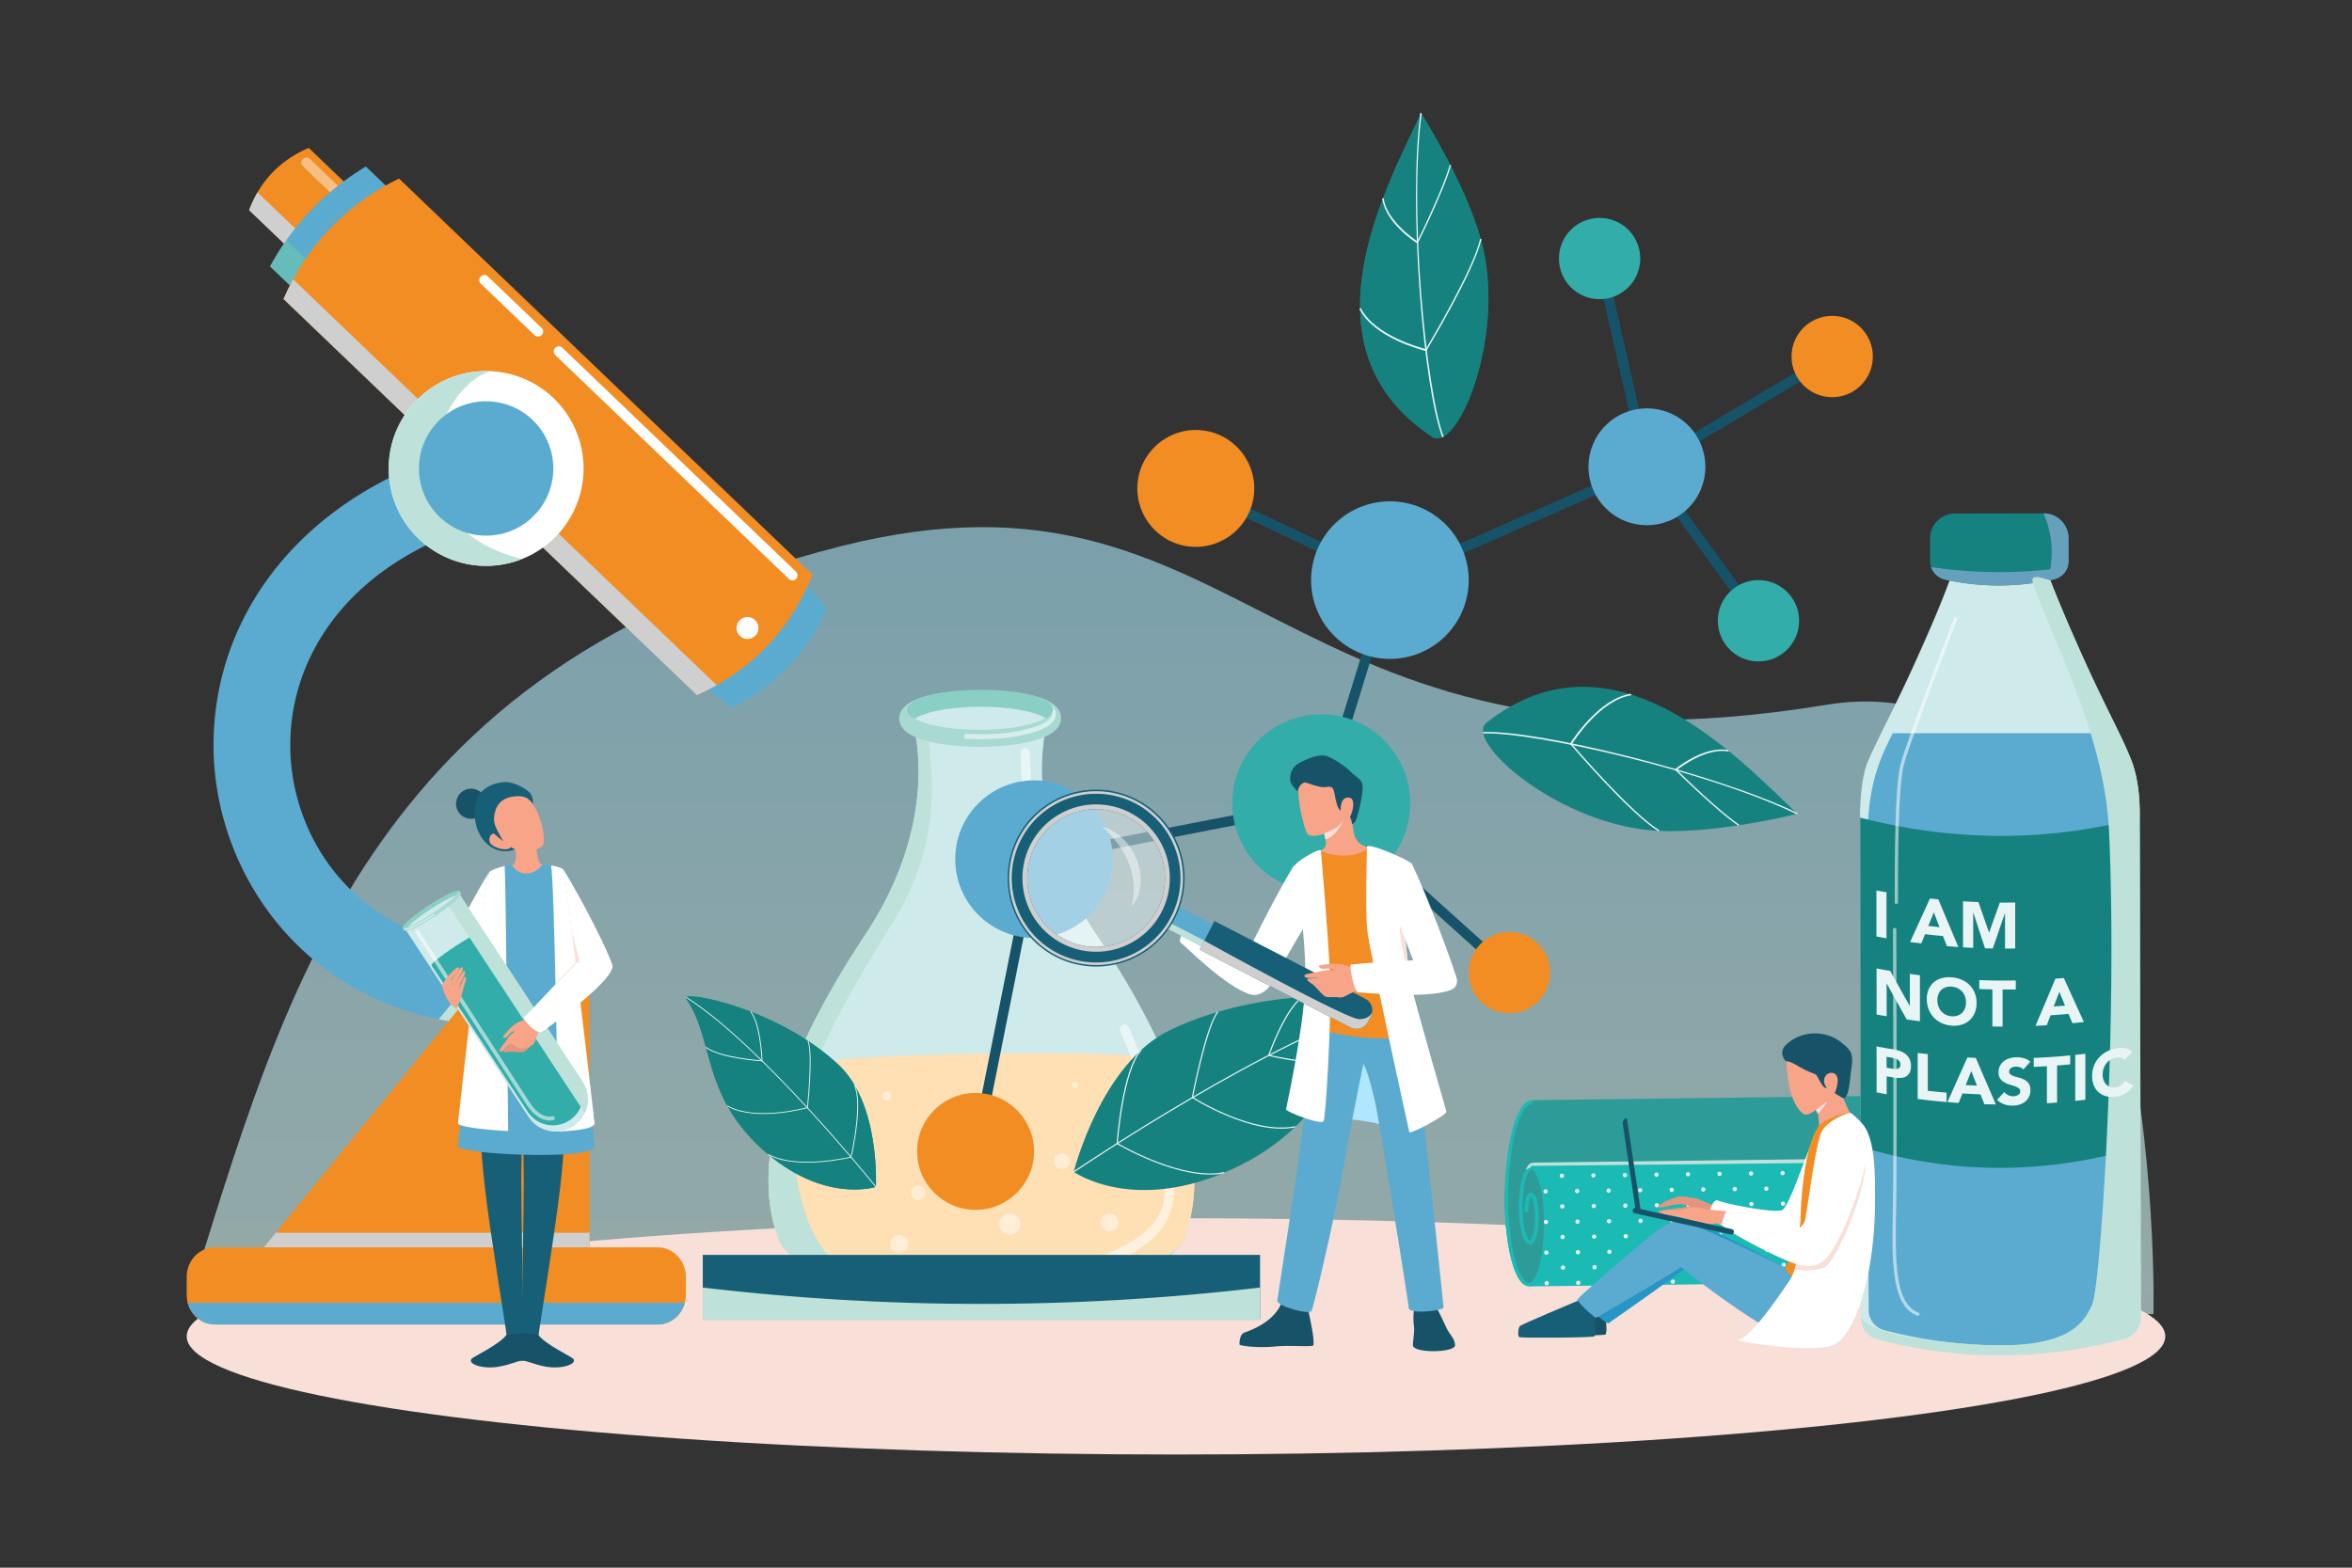 <?xml version="1.0" encoding="utf-8"?>
<svg xmlns="http://www.w3.org/2000/svg" viewBox="0 0 3300 2200">
  <rect x="0" y="0" width="3300" height="2200" fill="#333333" stroke="none"/>
  <defs>
    <linearGradient gradientUnits="userSpaceOnUse" id="linear-gradient" x1="1642.51" x2="1642.51" y1="790.48" y2="1819.64">
      <stop offset="0" stop-color="#a1d9ea"/>
      <stop offset="1" stop-color="#c7e7e4"/>
    </linearGradient>
    <style>.cls-26,.cls-3{fill:#f8dfd7}.cls-5{fill:#1cbab5}.cls-6{fill:#bee2d9}.cls-16,.cls-21,.cls-26,.cls-6{mix-blend-mode:multiply}.cls-7{fill:#e8f5f4}.cls-8{fill:#cfeaea}.cls-9{fill:#a8dad2}.cls-11,.cls-12,.cls-18{fill:#fff}.cls-11{opacity:.44}.cls-12{opacity:.55}.cls-13{fill:#8acfc4}.cls-14{fill:#5babd0}.cls-15{fill:#f28d23}.cls-16{fill:#cfcfcf}.cls-19{fill:#175f76}.cls-20{fill:#16827f}.cls-21{fill:#66a0bc}.cls-22{fill:#165368}.cls-23{fill:#32ada9}.cls-25{fill:#f7a489}.cls-27{fill:#e5957e}.cls-28{fill:#2795c6}</style>
  </defs>
  <g style="isolation:isolate">
    <g data-name="Layer 1" id="Layer_1">
      <path d="M263.39 1828.3c134.17-426.89 248.78-893.41 916.75-1061.84 572.73-144.41 607 350.16 1381.44 222.75 481.58-79.24 459.91 854.93 459.91 854.93Z" style="opacity:.66;fill:url(#linear-gradient)"/>
      <ellipse class="cls-3" cx="1650" cy="1875.36" rx="1388.04" ry="165.82"/>
      <path d="m2150.15 1543.88 756.57-9.35c.19 1.52.37 3.08.56 4.65-27.72 6.76-38 64.46-40.7 83.52-.54 3.81-.76 6.07-.76 6.07s.22.62.66 1.8c5.63 15.71 30.22 128.45 26.64 161.22l-754.75 11c-16.9-11.7-26.51-64-27.12-113.56-.79-63.45 14.28-132.72 38.9-145.35Z" style="fill:#2d9c98"/>
      <path class="cls-5" d="m2150.15 1543.88.06 5c-17.23.21-35 56.64-33.94 140.29.81 65.63 16.15 111.19 29.41 111 10.36-.13 21.47-36.66 20.82-88.87-.54-43.6-10.8-70.26-17.9-70.17-1.5 0-3.19 1.77-4.83 5-4.13 8.32-7.91 26.47-7.61 50.92.3 24.18 5.21 39 8.77 42.95a2.62 2.62 0 0 0 1.78 1.06c2.24 0 7.35-11.93 7.07-34.89-.2-16.24-3.76-26.07-5.75-27.21-1.29 1.16-3.24 7.16-3.64 16.7-.07 1.45-.1 3-.08 4.65l-5 .07c0-2.23-.07-18.88 4.85-24.58a4.86 4.86 0 0 1 3.73-1.92c8.3-.11 10.78 20.21 10.93 32.23.24 19.18-3.43 39.87-12 40a6.51 6.51 0 0 1-1.76-.25c-8.76-2.66-13.59-25.79-13.87-48.73-.32-25.79 3.9-51.88 12.53-59.09a9.68 9.68 0 0 1 .82-.61 7.34 7.34 0 0 1 4.05-1.34 8.37 8.37 0 0 1 4.4 1.23c11.59 6.88 18.18 41.26 18.58 73.9.49 39.26-6.07 80.74-19.18 91.36a10.55 10.55 0 0 1-6.6 2.59 12.49 12.49 0 0 1-7.37-2.42c-16.9-11.7-26.51-64-27.12-113.56-.79-63.48 10.49-129 31-142.77a14.41 14.41 0 0 1 7.85-2.54Z"/>
      <path class="cls-5" d="M2147.87 1674c8.3-.11 10.78 20.21 10.93 32.23.24 19.18-3.43 39.87-12 40a6.51 6.51 0 0 1-1.76-.25l-.08-5.84a2.62 2.62 0 0 0 1.78 1.06c2.24 0 7.35-11.93 7.07-34.89-.2-16.24-3.76-26.07-5.75-27.21-1.29 1.16-3.24 7.16-3.64 16.7l-.25-19.86a4.86 4.86 0 0 1 3.7-1.94Z"/>
      <path class="cls-6" d="M2866.58 1622.7c-.54 3.81-.76 6.07-.76 6.07s.22.62.66 1.8L2572.56 1678l-329.38 4.07-92.38-45.6-10.15 5.16c4.79-10.84 9-10.06 15.4-10.14Z"/>
      <path class="cls-5" d="m2148.55 1636.16 712.33-7.36 19.81-.2 20.85-.21c5.42 17.11 9.21 46.66 9.63 80.32.48 38.52-3.58 71.78-9.9 87.2l-755.54 9.34-.06-5c10-.12 20.77-34.31 20.86-83.76v-5.12c-.54-43.58-10.8-70.27-17.89-70.18-1.54 0-3.21 1.78-4.86 5Z"/>
      <path class="cls-7" d="M2170.17 1803.76a3 3 0 1 1 3-3.07 3 3 0 0 1-3 3.07ZM2169.64 1760.82a3 3 0 1 1 3-3.07 3 3 0 0 1-3 3.07ZM2169.1 1717.87a3 3 0 1 1 3-3.07 3 3 0 0 1-3 3.07ZM2168.57 1674.93a3 3 0 1 1 3-3.07 3 3 0 0 1-3 3.07ZM2193 1781.87a3 3 0 1 1 3-3.07 3 3 0 0 1-3 3.07ZM2192.49 1738.93a3 3 0 1 1 3-3.07 3 3 0 0 1-3 3.07ZM2192 1696a3 3 0 1 1 3-3.07 3 3 0 0 1-3 3.07ZM2191.43 1653.05a3 3 0 1 1 3-3.07 3 3 0 0 1-3 3.07ZM2214.4 1803.21a3 3 0 1 1 3-3.07 3 3 0 0 1-3 3.07ZM2213.87 1760.27a3 3 0 1 1 3-3.07 3 3 0 0 1-3 3.07ZM2213.34 1717.33a3 3 0 1 1 3-3.07 3 3 0 0 1-3 3.07ZM2212.81 1674.39a3 3 0 1 1 3-3.07 3 3 0 0 1-3 3.07ZM2237.26 1781.32a3 3 0 1 1 3-3.07 3 3 0 0 1-3 3.07ZM2236.73 1738.38a3 3 0 1 1 3-3.07 3 3 0 0 1-3 3.07ZM2236.2 1695.44a3 3 0 1 1 3-3.07 3 3 0 0 1-3 3.07ZM2235.67 1652.5a3 3 0 1 1 3-3.07 3 3 0 0 1-3 3.07ZM2258.63 1802.66a3 3 0 1 1 3-3.07 3 3 0 0 1-3 3.07ZM2258.1 1759.72a3 3 0 1 1 3-3.07 3 3 0 0 1-3 3.07ZM2257.57 1716.78a3 3 0 1 1 3-3.07 3 3 0 0 1-3 3.07ZM2257 1673.84a3 3 0 1 1 3-3.07 3 3 0 0 1-3 3.07ZM2281.49 1780.78a3 3 0 1 1 3-3.07 3 3 0 0 1-3 3.07ZM2281 1737.84a3 3 0 1 1 3-3.07 3 3 0 0 1-3 3.07ZM2280.43 1694.89a3 3 0 1 1 3-3.07 3 3 0 0 1-3 3.07ZM2279.9 1652a3 3 0 1 1 3-3.07 3 3 0 0 1-3 3.07ZM2302.87 1802.12a3 3 0 1 1 3-3.07 3 3 0 0 1-3 3.07ZM2302.33 1759.18a3 3 0 1 1 3-3.07 3 3 0 0 1-3 3.07ZM2301.8 1716.23a3 3 0 1 1 3-3.07 3 3 0 0 1-3 3.07ZM2301.27 1673.29a3 3 0 1 1 3-3.07 3 3 0 0 1-3 3.07ZM2325.72 1780.23a3 3 0 1 1 3-3.07 3 3 0 0 1-3 3.07ZM2325.19 1737.29a3 3 0 1 1 3-3.07 3 3 0 0 1-3 3.07ZM2324.66 1694.35a3 3 0 1 1 3-3.07 3 3 0 0 1-3 3.07ZM2324.13 1651.41a3 3 0 1 1 3-3.07 3 3 0 0 1-3 3.07ZM2347.1 1801.57a3 3 0 1 1 3-3.07 3 3 0 0 1-3 3.07ZM2346.57 1758.63a3 3 0 1 1 3-3.07 3 3 0 0 1-3 3.07ZM2346 1715.69a3 3 0 1 1 3-3.07 3 3 0 0 1-3 3.07ZM2345.51 1672.75a3 3 0 1 1 3-3.07 3 3 0 0 1-3 3.07ZM2370 1779.68a3 3 0 1 1 3-3.07 3 3 0 0 1-3 3.07ZM2369.43 1736.74a3 3 0 1 1 3-3.07 3 3 0 0 1-3 3.07ZM2368.9 1693.8a3 3 0 1 1 3-3.07 3 3 0 0 1-3 3.07ZM2368.36 1650.86a3 3 0 1 1 3-3.07 3 3 0 0 1-3 3.07ZM2391.33 1801a3 3 0 1 1 3-3.07 3 3 0 0 1-3 3.07ZM2390.8 1758.08a3 3 0 1 1 3-3.07 3 3 0 0 1-3 3.07ZM2390.27 1715.14a3 3 0 1 1 3-3.07 3 3 0 0 1-3 3.07ZM2389.74 1672.2a3 3 0 1 1 3-3.07 3 3 0 0 1-3 3.07ZM2414.19 1779.14a3 3 0 1 1 3-3.07 3 3 0 0 1-3 3.07ZM2413.66 1736.2a3 3 0 1 1 3-3.07 3 3 0 0 1-3 3.07ZM2413.13 1693.25a3 3 0 1 1 3-3.07 3 3 0 0 1-3 3.07ZM2412.6 1650.31a3 3 0 1 1 3-3.07 3 3 0 0 1-3 3.07ZM2435.57 1800.48a3 3 0 1 1 3-3.07 3 3 0 0 1-3 3.07ZM2435 1757.54a3 3 0 1 1 3-3.07 3 3 0 0 1-3 3.07ZM2434.5 1714.59a3 3 0 1 1 3-3.07 3 3 0 0 1-3 3.07ZM2434 1671.65a3 3 0 1 1 3-3.07 3 3 0 0 1-3 3.07ZM2458.42 1778.59a3 3 0 1 1 3-3.07 3 3 0 0 1-3 3.07ZM2457.89 1735.65a3 3 0 1 1 3-3.07 3 3 0 0 1-3 3.07ZM2457.36 1692.71a3 3 0 1 1 3-3.07 3 3 0 0 1-3 3.07ZM2456.83 1649.77a3 3 0 1 1 3-3.07 3 3 0 0 1-3 3.07ZM2479.8 1799.93a3 3 0 1 1 3-3.07 3 3 0 0 1-3 3.07ZM2479.27 1757a3 3 0 1 1 3-3.07 3 3 0 0 1-3 3.07ZM2478.74 1714.05a3 3 0 1 1 3-3.07 3 3 0 0 1-3 3.07ZM2478.21 1671.11a3 3 0 1 1 3-3.07 3 3 0 0 1-3 3.07ZM2502.66 1778a3 3 0 1 1 3-3.07 3 3 0 0 1-3 3.07ZM2502.13 1735.1a3 3 0 1 1 3-3.07 3 3 0 0 1-3 3.07ZM2501.6 1692.16a3 3 0 1 1 3-3.07 3 3 0 0 1-3 3.07ZM2501.06 1649.22a3 3 0 1 1 3-3.07 3 3 0 0 1-3 3.07ZM2524 1799.38a3 3 0 1 1 3-3.07 3 3 0 0 1-3 3.07ZM2523.5 1756.44a3 3 0 1 1 3-3.07 3 3 0 0 1-3 3.07ZM2523 1713.5a3 3 0 1 1 3-3.07 3 3 0 0 1-3 3.07ZM2522.44 1670.56a3 3 0 1 1 3-3.07 3 3 0 0 1-3 3.07ZM2546.89 1777.5a3 3 0 1 1 3-3.07 3 3 0 0 1-3 3.07ZM2546.36 1734.56a3 3 0 1 1 3-3.07 3 3 0 0 1-3 3.07ZM2545.83 1691.61a3 3 0 1 1 3-3.07 3 3 0 0 1-3 3.07ZM2545.3 1648.67a3 3 0 1 1 3-3.07 3 3 0 0 1-3 3.07ZM2571 1798.8a3 3 0 1 1 3-3.07 3 3 0 0 1-3 3.07ZM2570.49 1755.86a3 3 0 1 1 3-3.07 3 3 0 0 1-3 3.07ZM2570 1712.92a3 3 0 1 1 3-3.07 3 3 0 0 1-3 3.07ZM2569.43 1670a3 3 0 1 1 3-3.07 3 3 0 0 1-3 3.07ZM2593.88 1776.92a3 3 0 1 1 3-3.07 3 3 0 0 1-3 3.07ZM2593.35 1734a3 3 0 1 1 3-3.07 3 3 0 0 1-3 3.07ZM2592.82 1691a3 3 0 1 1 3-3.07 3 3 0 0 1-3 3.07ZM2592.29 1648.09a3 3 0 1 1 3-3.07 3 3 0 0 1-3 3.07ZM2615.25 1798.26a3 3 0 1 1 3-3.07 3 3 0 0 1-3 3.07ZM2614.72 1755.32a3 3 0 1 1 3-3.07 3 3 0 0 1-3 3.07ZM2614.19 1712.37a3 3 0 1 1 3-3.07 3 3 0 0 1-3 3.07ZM2613.66 1669.43a3 3 0 1 1 3-3.07 3 3 0 0 1-3 3.07ZM2638.11 1776.37a3 3 0 1 1 3-3.07 3 3 0 0 1-3 3.07ZM2637.58 1733.43a3 3 0 1 1 3-3.07 3 3 0 0 1-3 3.07ZM2637.05 1690.49a3 3 0 1 1 3-3.07 3 3 0 0 1-3 3.07ZM2636.52 1647.55a3 3 0 1 1 3-3.07 3 3 0 0 1-3 3.07ZM2659.49 1797.71a3 3 0 1 1 3-3.07 3 3 0 0 1-3 3.07ZM2659 1754.77a3 3 0 1 1 3-3.07 3 3 0 0 1-3 3.07ZM2658.43 1711.83a3 3 0 1 1 3-3.07 3 3 0 0 1-3 3.07ZM2657.9 1668.89a3 3 0 1 1 3-3.07 3 3 0 0 1-3 3.07ZM2682.34 1775.82a3 3 0 1 1 3-3.07 3 3 0 0 1-3 3.07ZM2681.81 1732.88a3 3 0 1 1 3-3.07 3 3 0 0 1-3 3.07ZM2681.28 1689.94a3 3 0 1 1 3-3.07 3 3 0 0 1-3 3.07ZM2680.75 1647a3 3 0 1 1 3-3.07 3 3 0 0 1-3 3.07ZM2703.72 1797.16a3 3 0 1 1 3-3.07 3 3 0 0 1-3 3.07ZM2703.19 1754.22a3 3 0 1 1 3-3.07 3 3 0 0 1-3 3.07ZM2702.66 1711.28a3 3 0 1 1 3-3.07 3 3 0 0 1-3 3.07ZM2702.13 1668.34a3 3 0 1 1 3-3.07 3 3 0 0 1-3 3.07ZM2726.58 1775.28a3 3 0 1 1 3-3.07 3 3 0 0 1-3 3.07ZM2726.05 1732.34a3 3 0 1 1 3-3.07 3 3 0 0 1-3 3.07ZM2725.52 1689.39a3 3 0 1 1 3-3.07 3 3 0 0 1-3 3.07ZM2725 1646.45a3 3 0 1 1 3-3.07 3 3 0 0 1-3 3.07ZM2748 1796.62a3 3 0 1 1 3-3.07 3 3 0 0 1-3 3.07ZM2747.42 1753.68a3 3 0 1 1 3-3.07 3 3 0 0 1-3 3.07ZM2746.89 1710.73a3 3 0 1 1 3-3.07 3 3 0 0 1-3 3.07ZM2746.36 1667.79a3 3 0 1 1 3-3.07 3 3 0 0 1-3 3.07ZM2770.81 1774.73a3 3 0 1 1 3-3.07 3 3 0 0 1-3 3.07ZM2770.28 1731.79a3 3 0 1 1 3-3.07 3 3 0 0 1-3 3.07ZM2769.75 1688.85a3 3 0 1 1 3-3.07 3 3 0 0 1-3 3.07ZM2769.22 1645.91a3 3 0 1 1 3-3.07 3 3 0 0 1-3 3.07ZM2792.19 1796.07a3 3 0 1 1 3-3.07 3 3 0 0 1-3 3.07ZM2791.66 1753.13a3 3 0 1 1 3-3.07 3 3 0 0 1-3 3.07ZM2791.13 1710.19a3 3 0 1 1 3-3.07 3 3 0 0 1-3 3.07ZM2790.59 1667.25a3 3 0 1 1 3-3.07 3 3 0 0 1-3 3.07ZM2815 1774.18a3 3 0 1 1 3-3.07 3 3 0 0 1-3 3.07ZM2814.51 1731.24a3 3 0 1 1 3-3.07 3 3 0 0 1-3 3.07ZM2814 1688.3a3 3 0 1 1 3-3.07 3 3 0 0 1-3 3.07ZM2813.45 1645.36a3 3 0 1 1 3-3.07 3 3 0 0 1-3 3.07ZM2836.42 1795.52a3 3 0 1 1 3-3.07 3 3 0 0 1-3 3.07ZM2835.89 1752.58a3 3 0 1 1 3-3.07 3 3 0 0 1-3 3.07ZM2835.36 1709.64a3 3 0 1 1 3-3.07 3 3 0 0 1-3 3.07ZM2834.83 1666.7a3 3 0 1 1 3-3.07 3 3 0 0 1-3 3.07ZM2859.28 1773.64a3 3 0 1 1 3-3.07 3 3 0 0 1-3 3.07ZM2858.75 1730.7a3 3 0 1 1 3-3.07 3 3 0 0 1-3 3.07ZM2858.22 1687.75a3 3 0 1 1 3-3.07 3 3 0 0 1-3 3.07ZM2857.69 1644.81a3 3 0 1 1 3-3.07 3 3 0 0 1-3 3.07ZM2880.65 1795a3 3 0 1 1 3-3.07 3 3 0 0 1-3 3.07ZM2880.12 1752a3 3 0 1 1 3-3.07 3 3 0 0 1-3 3.07ZM2879.59 1709.1a3 3 0 1 1 3-3.08 3 3 0 0 1-3 3.08ZM2879.06 1666.15a3 3 0 1 1 3-3.07 3 3 0 0 1-3 3.07ZM2903.51 1773.09a3 3 0 1 1 3-3.07 3 3 0 0 1-3 3.07ZM2903 1730.15a3 3 0 1 1 3-3.07 3 3 0 0 1-3 3.07ZM2902.45 1687.21a3 3 0 1 1 3-3.07 3 3 0 0 1-3 3.07ZM2901.92 1644.27a3 3 0 1 1 3-3.07 3 3 0 0 1-3 3.07Z"/>
      <path class="cls-8" d="M1663.06 1734.41c-22.78 64.56-246.64 89.79-407.9 70a.08.08 0 0 1-.07 0c-75-9.19-136.47-28.17-157.81-57.44a42.82 42.82 0 0 1-5.89-10.91c-25-69.76-12.37-152.86 22.53-239.88 24.21-60.37 59.15-122.63 99.67-183.64 85-128.08 79.56-238.27 70.16-286a166.88 166.88 0 0 0-4.5-18.18c67.9-26.59 91.32-28.17 173-14.07l18.91 13.55c-9.55 30.64-32.35 155.5 67.33 303.83 38.83 57.77 72.63 116.72 97 174.15 38.18 89.96 53.06 176.29 27.57 248.59Z"/>
      <path class="cls-9" d="M1091.39 1736c-5.82-22.49 130.37-31 285.67-31.46s292.4 25.14 278.79 42.34c-35.13 44.4-123.17 79.81-278.46 80.23s-274.79-47.83-286-91.11Z"/>
      <path d="M1663.06 1734.41c-22.78 64.56-246.64 89.79-407.9 70a.08.08 0 0 1-.07 0c-75-9.19-136.47-28.17-157.81-57.44a42.82 42.82 0 0 1-5.89-10.91c-25-69.76-12.37-152.86 22.53-239.88 52.54-18.11 446.72-24.53 521.52-10.41 38.23 90.01 53.11 176.34 27.62 248.64Z" style="fill:#ffdfb4"/>
      <path class="cls-11" d="M1249 1745.67a12.5 12.5 0 1 1 12.53 12.46 12.5 12.5 0 0 1-12.53-12.46ZM1278 1673.93a10.12 10.12 0 1 1 10.14 10.09 10.12 10.12 0 0 1-10.14-10.09Z"/>
      <circle class="cls-11" cx="1178.46" cy="1642.9" r="7.74" transform="rotate(-13.23 1178.663 1643.152)"/>
      <path class="cls-11" d="M1237.69 1538a6.55 6.55 0 1 1 6.57 6.53 6.55 6.55 0 0 1-6.57-6.53ZM1318.15 1577.64a5.36 5.36 0 1 1 5.38 5.34 5.38 5.38 0 0 1-5.38-5.34ZM1416.44 1573.71a8.84 8.84 0 1 1 8.86 8.82 8.84 8.84 0 0 1-8.86-8.82ZM1503.7 1522.83a4.77 4.77 0 1 1 4.78 4.74 4.77 4.77 0 0 1-4.78-4.74Z"/>
      <circle class="cls-11" cx="1489.71" cy="1629.54" r="11.31" transform="rotate(-63.22 1489.859 1629.583)"/>
      <circle class="cls-11" cx="1416.83" cy="1717.83" r="14.97" transform="rotate(-59.3 1416.89 1717.85)"/>
      <path class="cls-11" d="M1544.11 1715.69a12.5 12.5 0 1 1 12.53 12.47 12.5 12.5 0 0 1-12.53-12.47Z"/>
      <path class="cls-12" d="M1519.83 1785.8c-3 0-5.78-2.53-6.39-6.19-.7-4.15 1.59-8.17 5.12-9 .88-.2 88.33-20.94 109.61-70.26 26.21-60.75-35.74-204.89-56.1-252.25-1.62-3.78-.34-8.38 2.86-10.29s7.13-.39 8.75 3.38c36.61 85.19 82.26 205.45 56.09 266.1-24.14 56-114.85 77.46-118.7 78.35a5.26 5.26 0 0 1-1.24.16Z"/>
      <path class="cls-6" d="M1254 1292c-62.38 102.28-158.29 250.87-134.89 368.46s74 132.4 135.95 143.95c-75-9.2-136.49-28.18-157.82-57.46a42.63 42.63 0 0 1-5.89-10.91c-42.4-118.18 23.35-274.6 122.22-423.51 85-128.07 79.56-238.28 70.18-286l19.35 14.17c7.28 62.79 13.3 148.98-49.1 251.3Z"/>
      <path class="cls-13" d="M1474.53 989.21c-10.85-12.19-51.25-21.17-99.41-21-56.45.16-102.17 12.76-102.13 28.14 0 6.06 7.13 11.64 19.19 16.17a41.26 41.26 0 0 1-8.33-4.23c9.17-6.56 40.45-16.28 91.33-16.42s82.24 9.4 91.42 15.91a41 41 0 0 1-8 4.18c8.2-3.17 14.06-6.81 16.9-10.74a9.32 9.32 0 0 0 1.91-5.43 9.88 9.88 0 0 0-2.88-6.58Z"/>
      <path class="cls-9" d="M1375.12 968c-19 .06-113.54 2.24-113.43 40.31s94.69 39.74 113.65 39.69 113.53-2.25 113.43-40.32S1394.09 968 1375.12 968Zm83.47 43.92c-.1.05-.22.08-.32.12-14.4 5.84-42.5 12-83 12.14-40.35.11-68.43-5.89-82.9-11.62l-.19-.08c-12.06-4.53-19.17-10.11-19.19-16.17 0-15.38 45.68-28 102.13-28.14s102.24 12.2 102.28 27.58c.01 6.01-6.95 11.59-18.81 16.17Z"/>
      <path class="cls-12" d="M1472.32 1246.84a6.55 6.55 0 0 1-6-4.6c-22.74-61.2-34.23-123.28-34.18-184.51 0-4.21 2.91-7.63 6.49-7.64 3.59 0 6.5 3.45 6.5 7.67-.06 59.1 11.07 119.11 33.08 178.36 1.44 3.87-.06 8.39-3.36 10.08a5.66 5.66 0 0 1-2.53.64ZM1481.12 1005c-1.68 9.16-11.94 16.69-30.47 22.37-26.42 8.09-49.29 9.75-70.86 9.81-7.32 0-14.47-.14-21.57-.29l-2.72-.08a3.19 3.19 0 0 1-2.83-3.47 3.13 3.13 0 0 1 2.94-3.32l2.72.06c27.66.64 56.26 1.29 90.86-9.3 22.11-6.77 25.75-14.3 26.29-17.23a6.51 6.51 0 0 0 0-2.37 9.32 9.32 0 0 0 1.91-5.43 9.88 9.88 0 0 0-2.87-6.54 2.53 2.53 0 0 1 1 .61c4.55 4.31 6.59 9.85 5.6 15.18Z"/>
      <path class="cls-14" d="M407.26 1045.85c0 73.76 29.17 145.94 80 198 43.79 44.94 100.64 73.4 166.77 84a381 381 0 0 0 42.15 4.21q8.88.42 18 .43h54.22c20.11 24.32 23 53.85 36.16 103.28l-90.37 4.42a508.21 508.21 0 0 1-61-3.64q-19.26-2.34-37.59-6.2c-206-42.73-316-218.2-316-384.54 0-119.62 52.64-230 148.22-310.71 49.5-41.8 109.49-74.54 178.25-97.5 57.85-19.41 122-31.89 191.24-37.31v108A754.12 754.12 0 0 0 739.94 719c-90.31 17.33-165.92 50.5-222.69 98.44-70.91 59.86-109.99 141.03-109.99 228.41Z"/>
      <path class="cls-6" d="m804.56 1435.81-90.37 4.42a508.21 508.21 0 0 1-61-3.64q-19.26-2.34-37.59-6.2c33.1-40.52 61.77-75.4 80.17-97.79l.07-.07c.15-.15.22-.29.36-.43q8.88.42 18 .43h54.2c20.11 24.32 23.04 53.85 36.16 103.28Z"/>
      <path class="cls-15" d="M827.1 1337.66v415.92H367.81s.93-1.07 2.57-3.14c1.5-1.78 3.57-4.35 6.13-7.56 2.86-3.49 6.35-7.84 10.49-12.84 43.44-53.28 152.14-186.67 236.53-289.74 2-2.42 3.92-4.85 5.92-7.2 33.95-41.66 63.48-77.61 82.31-100.5l.07-.07c12.84-15.55 20.83-25.11 22.26-26.61a58.81 58.81 0 0 1 29-16.33c28.1-6.5 57.63 9.13 63 38.3a53.54 53.54 0 0 1 1.01 9.77Z"/>
      <path class="cls-16" d="M827.1 1730v23.61H365.6s.43-1.07 1.21-3.21h3.57c1.5-1.78 3.57-4.35 6.13-7.56 2.86-3.49 6.35-7.84 10.49-12.84Z"/>
      <path class="cls-15" d="m455.51 396.47 83.69-87.31-106-101.6q-47.29 20.28-71.87 62.37a169.93 169.93 0 0 0-11.81 24.94Z"/>
      <path class="cls-11" d="M434.9 223.11 488 274a7.12 7.12 0 1 1-9.85 10.28l-53.1-50.9a7.12 7.12 0 1 1 9.85-10.28Z"/>
      <path class="cls-16" d="m455.51 396.47 18.12-18.9-112.3-107.64a169.93 169.93 0 0 0-11.81 24.94Z"/>
      <path class="cls-14" d="M487.73 478 622 337.88 513.34 233.7q-67.49 40.6-111.7 103.6A392.61 392.61 0 0 0 379 373.83Z"/>
      <path d="m487.73 478 29.08-30.33L401.64 337.3A392.61 392.61 0 0 0 379 373.83Z" style="fill:#66bcb9;mix-blend-mode:multiply"/>
      <path class="cls-14" d="M1027.67 993.15 911 910.9l161.54-168.54 87.13 113.13q-41.76 92.09-132 137.66Z"/>
      <path class="cls-15" d="M1140 806.57q-41.4 102.15-134.46 154.93c-8.86 5.07-18 9.72-27.61 14.07L723.18 731.42l-101-96.81-224.4-215.07c4.22-9.53 8.69-18.7 13.51-27.57q50.65-93.44 148.51-141.43l410.87 393.78 133.73 128.19Z"/>
      <path class="cls-16" d="m411.31 392 594.25 569.5c-8.85 5.06-18 9.71-27.62 14.08l-580.14-556c4.2-9.58 8.67-18.73 13.51-27.58Z"/>
      <circle class="cls-18" cx="1048.75" cy="881.29" r="15.42"/>
      <path class="cls-18" d="m789 488 328 314.42a7.12 7.12 0 0 1-9.85 10.27l-328-314.37A7.12 7.12 0 0 1 789 488ZM684.51 387.89l75.37 72.24a7.12 7.12 0 0 1-9.88 10.28l-75.38-72.24a7.12 7.12 0 0 1 9.86-10.28Z"/>
      <path class="cls-15" d="M962.27 1792v25.25a40.91 40.91 0 0 1-1.43 11.12c-4.63 17.48-19.9 30.39-38.16 30.39H301.55c-18.19 0-33.53-12.91-38.16-30.39a43.85 43.85 0 0 1-1.43-11.12V1792c0-22.9 17.69-41.52 39.59-41.52h621.13c21.9-.04 39.59 18.58 39.59 41.52Z"/>
      <path class="cls-14" d="M263.39 1828.3c4.62 17.53 19.95 30.42 38.16 30.42H922.7c18.21 0 33.54-12.89 38.16-30.42Z"/>
      <path class="cls-18" d="M558.09 599.9a136.64 136.64 0 0 0 174 184.69h.05a136.67 136.67 0 1 0-174-184.71Z"/>
      <circle class="cls-18" cx="761.67" cy="1386.38" r="49.43" transform="rotate(-76.43 761.581 1386.34)"/>
      <path class="cls-6" d="M558.09 599.9a136.64 136.64 0 0 0 174 184.69C535.66 733 617.49 537 689.54 521a136.69 136.69 0 0 0-131.45 78.9Z"/>
      <circle class="cls-14" cx="682.08" cy="657.43" r="94.28" transform="rotate(-45 682.078 657.434)"/>
      <path class="cls-19" d="M986.05 1761.09h781.91v90.14H986.05z"/>
      <path class="cls-8" d="M3003.62 1848.88a31.21 31.21 0 0 1-23.3 30.11q-172.87 45.57-345.75.69a31.19 31.19 0 0 1-23.44-30v-.27c-.05-7.74-.42-172.93-.79-347.24-.14-73.66-.28-149-.46-214.71-.05-56.42-.14-105.76-.19-141 0-7 0-52.67 11.67-79.31 9.78-22.32 20.76-43.59 35.26-73.23 9.72-19.83 21.07-43.5 34.65-73.75 1.07-2.46 2.18-4.86 3.24-7.27 15.52-34.61 30.35-69.49 40.77-98.21 9.26-25.48 15.1-46 15-57.16-.37-27.42 109.46-27.66 109.79-.19.14 9.87 6.58 30.53 16.53 56.75q1.4 3.69 2.92 7.5v.05c8.76 22.33 19.69 48.13 31.27 74.35 3.48 7.83 6.95 15.75 10.47 23.58 13.76 30.57 25.24 54.34 35 74.35 14.27 29.09 25 50.17 33.91 72.49 12.78 32 12 72.22 12 79.26.19 35.39.33 85 .42 141.8.14 40.3.19 84.17.28 129 .05 6.21.05 12.41.05 18.67 0 22.28.09 44.74.09 67 .38 178.26.61 346.74.61 346.74Z"/>
      <path class="cls-20" d="M2902.37 787.1a26.85 26.85 0 0 1-1.44 8.66 26.53 26.53 0 0 1-19.22 17.24c-2.88.65-5.79 1.25-8.67 1.81a350.89 350.89 0 0 1-144.2-1.48 26.65 26.65 0 0 1-19.41-17.56 25.9 25.9 0 0 1-1.34-8.29l-.1-31.78a35 35 0 0 1 24.88-33.58 36 36 0 0 1 10.05-1.49l124.33-.23a35.48 35.48 0 0 1 12.42 2.23 35 35 0 0 1 22.65 32.7Z"/>
      <path class="cls-14" d="M2992.37 1446.33c.36 189.63.62 391.36.62 391.36a29.53 29.53 0 0 1-22 28.48q-163.51 43.11-327 .66a29.51 29.51 0 0 1-22.17-28.4s-1.36-498.88-1.36-665.16c0-77.75 21.41-116.24 35.12-144.28h302c13.49 27.51 35.64 65.76 34.15 143.54-1.09 57.25.49 154 .66 256.14a27.1 27.1 0 0 1 1.45 8.85 27.89 27.89 0 0 1-1.47 8.81Z"/>
      <path class="cls-21" d="M2900.93 795.76a26.53 26.53 0 0 1-19.22 17.24 351.65 351.65 0 0 1-152.87.33 26.65 26.65 0 0 1-19.41-17.56 646.94 646.94 0 0 0 191.5-.01Z"/>
      <path class="cls-20" d="M3003.07 1609.17c-131.58 39.44-262.5 39.85-392.73 0-.14-158.39-.28-320.36-.46-461.71q198.26 51.19 392.77 0c.14 86.66.19 181 .28 277.42.05 13.35.05 26.7.05 40.15.02 47.91.09 96.23.09 144.14Z"/>
      <path class="cls-12" d="M2663 1268.07h-4.63c0-61.18 0-163.58 8.34-196.07 8.21-32 72.92-199.17 75.67-206.28l4.32 1.68c-.67 1.73-67.36 174.05-75.5 205.76-8.2 31.91-8.2 133.95-8.2 194.91Z"/>
      <path class="cls-21" d="M2902.37 787.1a26.85 26.85 0 0 1-1.44 8.66 26.53 26.53 0 0 1-19.22 17.24c-2.88.65-5.79 1.25-8.67 1.81 11.63-42.9 3-73.66-5.79-94.41a35.48 35.48 0 0 1 12.42 2.23 35 35 0 0 1 22.65 32.7Z"/>
      <path class="cls-6" d="M3003.63 1848.87a31.2 31.2 0 0 1-23.3 30.11q-172.87 45.58-345.76.7a31.2 31.2 0 0 1-23.44-30v-.28c19 23.4 86 31.38 142.54 36.27 145.83 12.61 169.23-27.16 181.69-55s36-404.11 23.65-665.67c-6.31-133.14-78.72-265.92-106.63-346.76-5.93-17.16 23.88-2.49 24.22-4.2 8.76 22.33 22.62 55.68 34.2 81.9 3.47 7.83 6.95 15.75 10.47 23.58 13.76 30.57 25.25 54.33 35 74.34 14.27 29.1 25 50.17 33.91 72.5 12.79 32 12 72.22 12 79.26.28 60.54.51 162.78.7 270.81v18.66c.47 200.51.75 413.78.75 413.78Z"/>
      <path class="cls-12" d="M2690.89 1846.44a2.44 2.44 0 0 1-.79-.14c-36.76-13.37-35.6-78.49-34.37-147.43.11-5.77.21-11.56.29-17.33 1-72.53 0-374 0-377.08a2.31 2.31 0 0 1 2.31-2.32 2.31 2.31 0 0 1 2.31 2.31c0 3 1 304.59 0 377.15q-.12 8.67-.28 17.35c-1.2 67.24-2.34 130.75 31.31 143a2.32 2.32 0 0 1-.79 4.5Z"/>
      <path class="cls-7" d="M2632.74 1249.6c5.64 1.08 8.46 1.6 14.11 2.59v64.55c-5.65-1-8.47-1.51-14.11-2.59ZM2707.83 1260.88c4.7.51 7.06.76 11.77 1.22 11.24 26.91 16.87 40.29 28.13 66.87-6.44-.43-9.65-.68-16.08-1.22-2.23-5.66-3.35-8.5-5.57-14.17-10-.91-15.06-1.43-25.09-2.61-2.15 5.22-3.22 7.83-5.37 13-6.26-.77-9.39-1.18-15.65-2 11.13-24.29 16.7-36.5 27.86-61.09Zm5.47 19.36c-3.14 7.7-4.7 11.54-7.84 19.21 6.31.71 9.46 1 15.78 1.64-3.18-8.32-4.76-12.49-7.94-20.85ZM2754.22 1264.85c8.63.52 13 .74 21.59 1.07 6 17.08 9 25.6 14.92 42.59h.19c6-16.71 9-25.09 15-41.89 8.61.06 12.92 0 21.52-.09v64.55c-5.71.09-8.57.11-14.28.11v-49.51h-.16c-6.82 19.81-10.23 29.68-17 49.36-4.36-.08-6.54-.13-10.89-.25-6.56-20-9.84-30-16.39-50.13h-.18v49.5c-5.71-.26-8.56-.42-14.27-.77ZM2632.92 1359.05c7.66 1.46 11.5 2.15 19.19 3.45 10.91 19.79 16.37 29.61 27.32 49.09h.18v-44.85c5.67.79 8.51 1.17 14.19 1.88v64.54c-7.43-.92-11.14-1.42-18.55-2.5-11.24-20-16.84-30.09-28-50.42h-.18v46c-5.65-1-8.47-1.5-14.11-2.58ZM2703.45 1402.07a34.34 34.34 0 0 1 2.6-13.75 26.59 26.59 0 0 1 7.25-9.93 28.88 28.88 0 0 1 11-5.71 40.47 40.47 0 0 1 14-1.18 43.56 43.56 0 0 1 14 3.36 35.31 35.31 0 0 1 11.07 7.43 33.1 33.1 0 0 1 7.27 11.06 37.14 37.14 0 0 1 2.61 14.15 35.48 35.48 0 0 1-2.61 13.93 28.58 28.58 0 0 1-7.27 10.36 29.14 29.14 0 0 1-11.07 6.16 37.29 37.29 0 0 1-14 1.38 40.22 40.22 0 0 1-14-3.56 35.12 35.12 0 0 1-18.29-19.37 38.76 38.76 0 0 1-2.56-14.33Zm14.78 1.57a25 25 0 0 0 1.41 8.49 21.66 21.66 0 0 0 4.06 6.95 20.87 20.87 0 0 0 6.35 4.9 21.86 21.86 0 0 0 8.27 2.23 20.14 20.14 0 0 0 8.27-1 16.76 16.76 0 0 0 6.35-3.91 17.56 17.56 0 0 0 4.06-6.3 23 23 0 0 0 1.42-8.26 24.58 24.58 0 0 0-1.42-8.38 20.39 20.39 0 0 0-10.42-11.6 22.88 22.88 0 0 0-8.27-2.16 21 21 0 0 0-8.27.87 16.63 16.63 0 0 0-6.35 3.76 16.89 16.89 0 0 0-4.06 6.22 22.77 22.77 0 0 0-1.4 8.19ZM2795.49 1388.47c-7.39-.14-11.09-.24-18.49-.51v-12.59c20.5.77 30.77.88 51.28.56v12.58c-7.4.11-11.1.14-18.5.11v52c-5.71 0-8.57 0-14.29-.15ZM2883.91 1373.43c4.71-.35 7.07-.54 11.78-.94 11.25 24.84 16.88 37.19 28.1 61.7-6.41.75-9.62 1.09-16.05 1.73-2.22-5.25-3.34-7.88-5.56-13.14-10 .93-15.07 1.33-25.13 2-2.15 5.62-3.23 8.42-5.39 14-6.29.38-9.44.55-15.74.83 11.2-26.29 16.8-39.53 27.99-66.18Zm5.48 18.36c-3.14 8.27-4.71 12.4-7.86 20.65 6.33-.45 9.49-.7 15.81-1.26-3.18-7.74-4.77-11.62-7.95-19.39ZM2632.92 1468.45c9.51 1.81 14.27 2.66 23.81 4.23a53.35 53.35 0 0 1 9.43 2.41 25.88 25.88 0 0 1 7.77 4.32 19.54 19.54 0 0 1 5.27 6.77 22.44 22.44 0 0 1 2 9.8 20.41 20.41 0 0 1-1.81 9.23 12.64 12.64 0 0 1-5 5.39 17.36 17.36 0 0 1-7.54 2.11 42 42 0 0 1-9.44-.54c-4.13-.68-6.2-1-10.33-1.75v25.16c-5.65-1-8.47-1.51-14.11-2.58Zm14.11 29.93c3.77.66 5.66 1 9.43 1.6a17.78 17.78 0 0 0 3.67.24 8.53 8.53 0 0 0 3.17-.73 5.18 5.18 0 0 0 2.27-2 6.76 6.76 0 0 0 .86-3.65 7.21 7.21 0 0 0-1.13-4.15 9.63 9.63 0 0 0-2.9-2.78 14.75 14.75 0 0 0-4-1.68c-1.45-.39-2.84-.69-4.17-.91l-7.25-1.24ZM2690.61 1477.64c5.68.73 8.53 1.07 14.21 1.71v51.42c10.54 1.19 15.81 1.72 26.37 2.62v13.13c-16.26-1.39-24.37-2.26-40.58-4.33ZM2760.35 1484c4.72.26 7.08.38 11.8.58 11.27 26.3 16.92 39.36 28.2 65.33-6.45-.08-9.67-.15-16.12-.35-2.23-5.53-3.35-8.31-5.58-13.86-10.07-.36-15.1-.6-25.16-1.22l-5.39 13.32c-6.3-.42-9.44-.66-15.72-1.19 11.18-24.87 16.77-37.39 27.97-62.61Zm5.49 19.07c-3.15 7.87-4.72 11.8-7.87 19.64 6.33.36 9.5.52 15.83.77-3.19-8.14-4.8-12.22-7.96-20.4ZM2838.9 1500.88a9.82 9.82 0 0 0-4.72-3.12 16.9 16.9 0 0 0-5.63-.94 14.47 14.47 0 0 0-3.2.41 12.6 12.6 0 0 0-3.12 1.17 7 7 0 0 0-2.38 2.07 5.22 5.22 0 0 0-.91 3.11 5.08 5.08 0 0 0 2.2 4.45 20.33 20.33 0 0 0 5.53 2.58q3.35 1 7.19 2.06a29.48 29.48 0 0 1 7.19 2.92 16.28 16.28 0 0 1 5.54 5.2c1.46 2.2 2.2 5.18 2.2 8.94a21.19 21.19 0 0 1-2 9.47 19.94 19.94 0 0 1-5.44 6.83 23.49 23.49 0 0 1-8 4.12 34.07 34.07 0 0 1-9.57 1.43 33.55 33.55 0 0 1-11.72-1.85 29.1 29.1 0 0 1-10.07-6.26l10.16-11.06a14.73 14.73 0 0 0 5.54 4.5 15.71 15.71 0 0 0 6.91 1.54 16.06 16.06 0 0 0 3.53-.46 12.12 12.12 0 0 0 3.21-1.29 7.2 7.2 0 0 0 2.28-2.14 5.26 5.26 0 0 0 .87-3 5.32 5.32 0 0 0-2.24-4.56 20.38 20.38 0 0 0-5.63-2.77q-3.39-1.14-7.33-2.3a32 32 0 0 1-7.32-3.17 17.52 17.52 0 0 1-5.63-5.31 15.13 15.13 0 0 1-2.25-8.68 19.27 19.27 0 0 1 2.06-9.1 19.91 19.91 0 0 1 5.5-6.54 24.4 24.4 0 0 1 7.92-4 33.77 33.77 0 0 1 9.25-1.43 37.54 37.54 0 0 1 10.62 1.32 23.87 23.87 0 0 1 9.24 4.9c-3.9 4.39-5.86 6.58-9.78 10.96ZM2871.93 1496.23c-7.39.45-11.08.64-18.48 1v-12.63c20.5-.86 30.75-1.57 51.19-3.52v12.58c-7.37.7-11.06 1-18.44 1.58v52c-5.71.44-8.56.64-14.27 1ZM2911.67 1480.38c5.69-.59 8.53-.9 14.22-1.57v64.54c-5.69.68-8.53 1-14.22 1.58ZM2980.84 1487.47a11.14 11.14 0 0 0-5.12-3 16.3 16.3 0 0 0-7-.18 20.1 20.1 0 0 0-7.39 2.73 22.31 22.31 0 0 0-5.9 5.23 24.35 24.35 0 0 0-3.91 7.19 25.57 25.57 0 0 0-1.41 8.5 22.09 22.09 0 0 0 1.41 8.14 17.15 17.15 0 0 0 3.86 6 14.09 14.09 0 0 0 5.76 3.45 15.28 15.28 0 0 0 7.13.41 18 18 0 0 0 7.7-3.11 19.73 19.73 0 0 0 5.52-6.07c4.71 2.7 7.06 4 11.76 6.67a31.7 31.7 0 0 1-10.31 10.39 35.35 35.35 0 0 1-12.86 5 36.37 36.37 0 0 1-13.88-.17 26.18 26.18 0 0 1-11-5.21 25.47 25.47 0 0 1-7.23-9.73 34 34 0 0 1-2.59-13.71 39.08 39.08 0 0 1 2.59-14.37 37.28 37.28 0 0 1 7.23-11.69 39.69 39.69 0 0 1 11-8.39 46 46 0 0 1 13.88-4.56 34.61 34.61 0 0 1 5.66-.45 28.82 28.82 0 0 1 5.8.58 21.61 21.61 0 0 1 5.46 1.88 16.71 16.71 0 0 1 4.7 3.59c-4.35 4.35-6.52 6.54-10.86 10.88Z"/>
      <path class="cls-6" d="M986.05 1806.86a3338.28 3338.28 0 0 0 781.92 0v45.94H986.05Z"/>
      <path class="cls-22" d="m1375.77 1617.22-13.99-2.8 82.97-414.83 403.5-78.56 96-312.15 363.23-160.17 259.54-154.51 7.3 12.26-260.69 155.13-357.67 157.71-96.59 314.1-402.52 78.37-81.08 405.45z"/>
      <path class="cls-22" d="m2461.47 875.34-157.35-217.28-.33-1.42-66.41-292.23 13.92-3.16 66.08 290.81 155.64 214.91-11.55 8.37z"/>
      <path class="cls-22" d="M1806.77 599.09h14.26v301.28h-14.26z" transform="rotate(-64.71 1813.853 749.742)"/>
      <path class="cls-22" d="M1978.64 1068.47h14.26v355.16h-14.26z" transform="rotate(-48 1985.547 1246.024)"/>
      <circle class="cls-15" cx="1368.77" cy="1615.82" r="82.03"/>
      <circle class="cls-15" cx="1677.7" cy="685.38" r="82.03" transform="rotate(-80.78 1677.762 685.356)"/>
      <circle class="cls-14" cx="2310.75" cy="655.06" r="82.03" transform="rotate(-45 2310.748 655.067)"/>
      <circle class="cls-14" cx="1450.8" cy="1205.68" r="110.56" transform="rotate(-45 1450.802 1205.688)"/>
      <circle class="cls-14" cx="1950.11" cy="814.09" r="110.56"/>
      <circle class="cls-23" cx="1853.81" cy="1127.22" r="124.83"/>
      <circle class="cls-15" cx="2117.73" cy="1364.89" r="57.06"/>
      <circle class="cls-23" cx="2467.24" cy="871.15" r="57.06"/>
      <circle class="cls-15" cx="2570.67" cy="500.33" r="57.06"/>
      <circle class="cls-23" cx="2244.34" cy="362.83" r="57.06"/>
      <path class="cls-20" d="M1950.83 1411.28c16.34-12.63-166.55-35-309.66 34.51-97 47.09-134.66 198.73-134.66 198.73s85.13 60.62 224.89-5 147.6-172.72 219.43-228.24Z"/>
      <path class="cls-7" d="m1506.06 1643.86.9 1.32c2.81-1.9 282.48-191.24 445-235.72l-.42-1.54c-162.77 44.55-442.67 234.08-445.48 235.94Z"/>
      <path class="cls-7" d="m1779.2 1481.57.85.21c3.09.74 76.12 18.21 108.76 6.64l-.54-1.51c-30.32 10.75-98.52-4.52-107-6.48 2.7-7.58 23.55-64.41 46.75-80.67l-.91-1.31c-25.18 17.65-46.74 79.66-47.65 82.29ZM1672.13 1540.45l.45.29c.84.54 84.55 53.88 145 41.24l-.33-1.57c-57.54 12-136.64-36.5-143.37-40.72 1.54-7.9 19.81-99.92 35.43-119.19l-1.24-1c-16.49 20.34-35.08 116.34-35.87 120.42ZM1566.63 1605.14l.42.25c.9.54 90.44 53.61 150.9 41l-.33-1.56c-57.73 12.07-142.57-36.57-149.32-40.52.59-7.73 8.39-102.89 33.41-130.22l-1.18-1.08c-26.33 28.76-33.57 127.49-33.86 131.68Z"/>
      <path class="cls-20" d="M962.63 1401.44c-8.91-12.61 126.68 11.54 213.68 92.61 58.94 54.92 52.6 171.53 52.6 171.53s-74.12 24.63-159.58-52.94-67.56-155.77-106.7-211.2Z"/>
      <path class="cls-7" d="m1229.38 1665.21-.94.75c-1.58-2-159.86-198.63-266.18-266l.63-1c106.49 67.47 264.9 264.27 266.49 266.25Z"/>
      <path class="cls-7" d="M1069.83 1489.32h-.65c-2.37-.14-58.38-3.69-79.16-19.12l.71-1c19.3 14.34 71.39 18.39 77.86 18.85-.27-6-2.7-51.19-15.7-67.9l.94-.73c14.11 18.13 15.91 67.17 16 69.25ZM1133.41 1554.88l-.39.11c-.71.2-72.23 20-112.66-2.36l.57-1c38.48 21.22 105.64 3.9 111.38 2.36.63-6 7.77-75.74.84-92.93l1.1-.45c7.32 18.16-.46 90.83-.79 93.91ZM1194.59 1624.25l-.35.09c-.76.19-76.38 18.46-116.8-3.84l.57-1c38.6 21.29 109.89 5.16 115.58 3.82 1.28-5.66 16.59-75.36 4.71-100.37l1.08-.52c12.5 26.33-4 98.46-4.7 101.52Z"/>
      <path class="cls-20" d="M2521.89 1142c-83.16-78.27-257.78-268.38-436.24-127.83-33.07 26 104 145.7 242.19 151.9 84.45 3.75 194.05-24.07 194.05-24.07Z"/>
      <path class="cls-7" d="M2080.59 1027.34c74.33-3.59 324.15 56.8 441.62 113.75l-.64 1.75c-125.31-60.75-373-116.68-440.18-113.44Z"/>
      <path class="cls-7" d="m2349.68 1079.91.68-.56c1.65-1.36 40.79-33.16 74.77-26.69l.16 2c-30.53-5.82-66.91 21.52-72.36 25.8 7.23 7.13 59.1 58 87.32 76.91l-1.07 1.5c-30.5-20.48-88.1-77.58-88.68-78.16ZM2203.14 1043.17c2.2-3.51 40.16-63 84.92-69.54l1 2c-42.91 6.28-79.75 62.5-83.55 68.48 7.21 8.36 85.66 98.82 122.77 121.07l-.92 1.6c-39.2-23.51-120.68-118.36-124.13-122.39l-.52-.6.31-.52Z"/>
      <path class="cls-20" d="M1993.79 158.85c-48.15 103.56-173.72 329.1 15.82 454.32 35.12 23.2 105.63-144.51 68-277.68-22.91-81.35-83.82-176.64-83.82-176.64Z"/>
      <path class="cls-7" d="M2023.75 613.81c-26.78-69.42-48-325.56-30.89-455l1.86.06c-18.26 138.06 6.52 390.74 30.73 453.53Z"/>
      <path class="cls-7" d="m1989 341.85-.75-.47c-1.81-1.14-44.3-28.3-48.84-62.59l1.86-.79c4.08 30.81 41.47 56.75 47.25 60.58 4.49-9.11 36.44-74.33 45.55-107.07l1.76.54c-9.85 35.39-45.95 108-46.31 108.75ZM2000.23 492.5c-4-1-72.41-18.32-92.71-58.75l1.63-1.61c19.45 38.77 84.41 56.05 91.27 57.78 5.67-9.47 66.88-112.39 76.33-154.61l1.81.37c-10 44.61-74.41 151.78-77.15 156.32l-.41.69-.59-.14Z"/>
      <path d="M1941.67 1578.82c-63.24-14.73-66.38-4.31-66.38-4.31s12.92-76.25 11.93-81.45 24.72-90.41 24.72-90.41Z" style="fill:#b0e6ff"/>
      <path class="cls-25" d="M1891.53 1214.09c13.31-2.46 40-23.12 30.8-24.57s-19.64-6.34-22.52-19.72-6-50.52-6-50.52-25.15 13.34-33.82 32.12a27.48 27.48 0 0 0-2.28 18.16c.76 3.36 1.52 6.17 2 8.59 1.66 8 .87 11.78-9.08 17-4.42 2.3 27.63 21.43 40.9 18.94Z"/>
      <path class="cls-22" d="M1982.53 1888.83c4 10.46 58.08 9.32 59-.83a22 22 0 0 0-2.26-8.55c-2.84-5.08-7.65-11.47-9.43-15.16-2.65-5.49-12.46-27.56-16.42-31.82s-17.62-9.91-27 .76c-4.31 4.88-3.5 20.86-2.47 28.61.62 4.76-.39 12.92-1.07 19.08-.42 3.86-.72 6.95-.35 7.91Z"/>
      <path class="cls-26" d="M1857.68 1169.56c.76 3.36 1.52 6.17 2 8.59 12.65-3.91 22-18.4 24.88-27.79l-24.64 1a27.48 27.48 0 0 0-2.24 18.2Z"/>
      <path class="cls-22" d="M1739.15 1886.78c.07 1.77 24.74 5.24 48.33 2.9s54.36 1.23 55.41-2c.25-.76.22-3.49 0-7.32-.74-12.66-6.48-36.1-7-41s6.33-30.3 1.61-30.41-24-9.85-35.4 7.76c-2.59 4-2.83 34.69-56.28 53.46-4.1 1.44-5.46 6.18-6.19 9.74a29.72 29.72 0 0 0-.48 6.87Z"/>
      <path class="cls-25" d="M1821.14 1095.81c-.31 15 1.88 35.36 4.29 44.67s5.87 30 11.56 31.71c6.8 2 15.06.34 20.7-2.62s21-6.49 26.9-19.2 8.48-36.57-1-52.46-62.02-22.85-62.45-2.1Z"/>
      <path class="cls-14" d="M1845.92 1422.93c-2.87 28.15-18.79 167.42-23.1 198.75s-29.45 195.47-30.72 203.31 45.33 20.86 48.22 14.52 33.83-135.34 46-208.36 45.38-228.51 45.38-228.51Z"/>
      <path class="cls-14" d="M1893.65 1408.71c3.4 34.47 9.24 73.73 16.35 80.31s14.93 38.14 19.43 57.85 46.69 278.69 47 288.44 49.54 4 49-.65-23.3-227.36-32.38-297.18a881.86 881.86 0 0 0-25.68-125.19Z"/>
      <path class="cls-22" d="M1882.83 1138.21c-6.41-1-8.39-14.28-10.64-25.63s-6.86-8.21-14.17-7.87-20.23-4.92-25.75-6.44-11.28 7.74-11.1 11.18-7.73-6.34-10.05-11-1.6-20.73 11.69-27.69 26.43-11.88 35.81-10.42 30.19 15.71 37.24 23.31 15.43 9.27 16 19.64-4.12 30.58-7.56 42.44-7.42 10.35-7.42 10.35-.59-15.67-14.05-17.87Z"/>
      <path class="cls-18" d="M1814.86 1215.53c-23.43 37.62-71.88 133.88-79 154.08-5.39 15.37 42.37 19.92 48.61 9s41-70.83 44.72-76.51-7.45-97.61-14.33-86.57Z"/>
      <path class="cls-18" d="M1788.64 1373.52c8.87-17-20.8-23.72-59-50.4s-54-35.25-57.37-37.77-20.39 35.05-16.19 37c3.1 1.43 62.94 63 98.84 73.27 12.3 3.52 25.91-7.16 33.72-22.1Z"/>
      <path class="cls-25" d="M1881 1135.57c0-8.54 2.72-17.74 12.51-16.1s3.72 25.36-1.69 29.73-10.82-4.48-10.82-13.63Z"/>
      <path class="cls-15" d="M1921.25 1189.34c-27.66 21.51-66.68 6.42-68 4.36s-15 27.49-14.18 48.62 6.14 190.8 5.87 198.53 123.86 28.09 123.08 7.76-22.23-198.5-26.29-220-16.12-42.61-20.48-39.27Z"/>
      <path class="cls-18" d="M1918.14 1304c2.63 27.72 58.28 281.13 59.25 284.76s53.57-24.15 51.95-29-38.81-136.28-46.06-163.59c-.93-3.53-1.87-7.76-2.77-12.43s0-.07 0-.14c-4.47-23.08-8.35-57.34-9.53-78.59-.45-7.72-.52-13.75-.14-16.87 1.7-13.48 12.86-70.27 10.33-75.47s-63.24-31.64-63.24-24.08c-.03 5.02-2.42 87.69.21 115.41Z"/>
      <path class="cls-26" d="M1963.81 1298.6c-.21 25 15.66 81.5 16.67 85-4.47-23.08-8.35-57.34-9.53-78.59Z"/>
      <path class="cls-18" d="M1853.28 1193.7c.72 8.08 10.42 119 12.85 176.25s-6 197.19-8.94 203.35-53.3-13-52.76-16.72 23.64-107.82 26.74-171.34-14-164.33-14.73-169.58 36.4-27 36.84-21.96ZM1981.13 1212.62c19.43 39.83 57.73 140.55 62.7 161.39 3.79 15.84-44.18 15.44-49.28 4s-27.59-73.32-30.75-79.37 11.62-97.71 17.33-86.02Z"/>
      <circle class="cls-11" cx="1537.92" cy="1232.26" r="103.39" transform="rotate(-45 1537.928 1232.26)"/>
      <path class="cls-14" d="M1656.53 1271.22h34.57v62.35h-34.57z" transform="rotate(-62.72 1673.746 1302.388)"/>
      <path class="cls-19" d="m1704 1292.53 211.67 109.17a18 18 0 0 1 9.7 17.61.62.62 0 0 0 0 .14 17.72 17.72 0 0 1-1.9 6.52l-4.21 8.16a16.62 16.62 0 0 1-2.14 3.21 18 18 0 0 1-22.13 4.54l-211.67-109.17Z"/>
      <path class="cls-6" d="M1659.56 1285.05h8.86v53.48h-8.86z" transform="rotate(-62.72 1663.917 1311.778)"/>
      <path class="cls-16" d="M1925.34 1419.45a17.72 17.72 0 0 1-1.9 6.52l-4.21 8.16a16.62 16.62 0 0 1-2.14 3.21 18 18 0 0 1-22.13 4.54l-211.67-109.17 6.5-12.6s198.82 110.15 217.16 110.1c15.34-.05 18.05-9.3 18.39-10.76Z"/>
      <path class="cls-19" d="M1472.26 1126.94a124.11 124.11 0 1 0 171 39.67 124.1 124.1 0 0 0-171-39.67ZM1589 1314.26a96.62 96.62 0 1 1 30.91-133.12 96.62 96.62 0 0 1-30.91 133.12Z"/>
      <path class="cls-11" d="M1587.86 1272.16c28.46-34.45 6.13-98.53-41.65-112.62 37.93 34.99 51.02 72.61 41.65 112.62Z"/>
      <path class="cls-16" d="M1483.22 1144.52a103.39 103.39 0 1 0 142.45 33 103.41 103.41 0 0 0-142.45-33ZM1589 1314.26a96.62 96.62 0 1 1 30.91-133.12 96.62 96.62 0 0 1-30.91 133.12Z"/>
      <path class="cls-16" d="M1473.4 1128.76a122 122 0 1 0 168 39 122 122 0 0 0-168-39Zm127.15 204a118.39 118.39 0 1 1 37.84-163.1 118.39 118.39 0 0 1-37.84 163.07Z"/>
      <path class="cls-25" d="M1857.44 1372.42c-7 .28-18.28.21-22.32 1.07s4.1 6.48 6.45 7.64 13.75 15.38 17.43 17.11 5.33 1 16.79 1-4.14-16.86-6.85-19.28-11.5-7.54-11.5-7.54Z"/>
      <path class="cls-25" d="M1915.53 1361.1c-6.49 1-14.14-.07-18-.82s-14.61-1.72-23.36.55-9.4-.72-16.24 1.12-27.06 4.52-27.57 6.52-.63 4.51 9.92 4 12.87.45 14 2.65 1.4 10.57 4.58 14.24 4.18 3.29 9.56 6.71 12.5 5.52 19.17 1.85 18.88-9.68 24-10.77 18.52 6.78 16.42-2.79-12.48-23.26-12.48-23.26Z"/>
      <path class="cls-25" d="M1898.75 1359.52c-7.51-5.39-19.43-7.51-28.5-6.93s-20.12 1.49-19.8 3.18 2.87 4.21 6.07 3.91 12.79-1.6 16.6 1.8 4.93 5 12.52 3.14 18.36-1.35 13.11-5.1Z"/>
      <path class="cls-18" d="M2037.27 1359.17c-10.44-16.07-26.35-12.63-72.92-10.55s-64.27 4.84-68.51 4.92 5.14 40.22 9.65 39.2c3.32-.75 95.32 10.12 130.07-3.55 11.94-4.7 10.44-16.58 1.71-30.02Z"/>
      <path class="cls-27" d="M2326.74 1692.69c.68-1 2.84-2.25 4.24-3.12l2.64-1.59a83.3 83.3 0 0 1 18.73-7.73c10.66-2.65 26.6 2.08 30.84 2.84 1.53.27 4.16 2 7 4l-12.65 10.06c-2.49-2.57-12.67-6.86-18.54-7.38s-21.07 3.38-25.11 4.54-7.84-.6-7.15-1.62Z"/>
      <path class="cls-27" d="M2331 1689.57c.69-.46 1.59-1 2.64-1.59a83.3 83.3 0 0 1 18.73-7.73c10.66-2.65 26.6 2.08 30.84 2.84 1.53.27 19.64 8.27 22.05 8.78 5.85 1.27 33.56 9.88 33.46 8.47s-4.3 23.89-4.3 23.89c-2.81 3.31-27.65-15-34-12s-15.06 3.54-24-.54-25-8.43-25.89-9.15-.2-4.13 7-4.22 11.74 3.7 17.11 1.21c1.68-.78 2.65-1.57 3-2.41.79-1.83-1.3-3.89-5.05-6.5-5.46-3.79-17.17-6-28.62-1.06s-14.32 2.14-14.56 1.39c-.06-.2.52-.69 1.59-1.38Z"/>
      <path class="cls-22" d="M2254.55 1844.06c-3.36 8.57 1.52 20.67-1.81 28.65-.8 1.92-103.85 2.69-105.76 1s-1.45-13.42 1.55-15.72 79.14-34.63 85-37 22.38 19.59 21.02 23.07Z"/>
      <path class="cls-18" d="M2551.68 1580.79c-12.43 22.92-40.26 111.69-50.88 117.24s-83.22-9.46-90.4-13.25-15.12 21.35-12.23 25.27 80.41 39.06 102.15 38.19 64.54-35.89 76.16-88.71-24.8-78.74-24.8-78.74Z"/>
      <path class="cls-28" d="M2256.91 1857c5.39-4 116.55-81.09 124.21-90.67a8.87 8.87 0 0 0 1.56-3.88c2.59-14.47-12.34-51.9-12.34-51.9-9.76-.62-22.11 2.46-41.55 20s-93.47 93.13-100.72 103.24c-1.28 1.8 26.79 24.7 28.84 23.21Z"/>
      <path class="cls-28" d="M2513.51 1783.19c-19.66-8.76-120.64-67.18-145.54-68.87-17.11-1.16-40.54 18.17-72.21 40.43s77.27 10.47 77.27 10.47Z"/>
      <path class="cls-14" d="M2351.19 1771.93c.87 2.27 134.26 108 173.07 110.33 20.14 1.18 74.14-24.86 79.34-39.15 3.63-10-59.13-45-90.09-59.92s-148-73.56-164.5-70.87c-2.68.44-4.71 41.58 2.18 59.61Z"/>
      <path class="cls-25" d="M2547.23 1556.59a2.08 2.08 0 0 0 .51 1.16 36.62 36.62 0 0 1 2.67 4.93c3.37 6.79 1.07 52.07.92 52.56v.07c-3.92 13.6 88.24-12.68 56.28-35.7-10.54-7.59-27.74-54.68-27.88-56.23-.73-7.59-26.74 13-31.54 27.62a13.48 13.48 0 0 0-.96 5.59Z"/>
      <path class="cls-26" d="M2547.23 1556.59a2.08 2.08 0 0 0 .51 1.16 36.62 36.62 0 0 1 2.67 4.93c4.17-2.35 9.76-12 13.49-17-.46.13-8.41 2.74-15.73 5.29a13.48 13.48 0 0 0-.94 5.62Z"/>
      <path class="cls-25" d="M2530.09 1563.08c5.68 4.42 17.26-4.83 26.7-12.24 12.11-9.49 18.62-18.86 17.84-24.78s-6.67-46-18.92-51.74c-2.4-1.14-5-2.25-7.77-3.3-1.89-.73-3.84-1.43-5.83-2-7.72-2.44-15.7-3.87-21.69-2.58a14.35 14.35 0 0 0-4.08 1.48c-9 5.15-10.78 8.73-10.78 8.73 1.5 16.67.97 68.11 24.53 86.43Z"/>
      <path class="cls-15" d="M2504.74 1780.92c-.36.94 3.18 5 9.12 10.61 15.65 14.71 48 40 70.14 47.25.7.26 1.4.46 2.07.66.48.13 1 .28 1.43.38a35.84 35.84 0 0 0 4 .78 22.79 22.79 0 0 0 4.69.15c.61-.06 1.16-.16 1.72-.26a11.32 11.32 0 0 0 1.47-.4l.17-.07a9.49 9.49 0 0 0 4.24-2.73c15.37-17.4 23.22-218.61 19.16-236a7.24 7.24 0 0 0-.24-.83c-6.28-13.85-11.8-22.86-16.29-28.7s-8-8.58-10.24-9.91c-3-1.73-35 7-44.49 19-20.13 25.59-25.16 106.84-25.48 130.58 0 .72 0 1.46-.1 2.2-.46 7.77-2.68 17.09-5.53 26.3-5.97 19.23-14.71 38.07-15.84 40.99Z"/>
      <path class="cls-18" d="M2574.09 1886.82c27.63-14 57.77-96 56.71-209.11-.25-24.42 1.35-79-18-100.88-6.48-7.34-14.82-14.74-16.63-15-3.39-.53-34.61 11.08-41.27 28.78-12.92 34.35-23 163.73-41 201a42 42 0 0 1-2.79 5c-18.79 28.11-56.62 81.57-71.1 83.2s106.41 21.06 134.08 7.01Z"/>
      <path class="cls-22" d="M2561.9 1526.72c-5.94-.22-11.34-18-15.07-19.36-23.57-8.33-30.51-17.72-40.46-18-2.43-.06-10.77-12.8-1.28-22.37 21.36-21.5 57-22 78.88-3.64 9.82 8.24 17.45 12.79 13.94 33.9-2.65 15.92-3.25 48.92-13.33 43.15-13.01-7.4-20.35-13.6-22.68-13.68Z"/>
      <path class="cls-19" d="M2238.87 1846.67c-3.36 8.57 1.52 20.67-1.81 28.65-.8 1.92-103.85 2.69-105.76 1s-1.45-13.42 1.55-15.72 79.14-34.63 85-36.95 22.38 19.54 21.02 23.02Z"/>
      <path class="cls-25" d="M2559.29 1518.65c-.58-6.87 3.25-12.23 8.63-13 8.16-1.17 10.9 5.51 10.51 12s-3.26 16.71-6 18.24-9.92.62-8-5.61c.57-1.76-4.78-7.28-5.14-11.63Z"/>
      <path class="cls-14" d="M2239.88 1849.18c5.7-3.5 122.95-71 131.39-79.93a8.79 8.79 0 0 0 1.87-3.73c3.8-14.21-7.93-52.76-7.93-52.76-9.68-1.44-22.25.59-43.09 16.47s-100.95 85-109 94.42c-1.45 1.68 24.59 26.86 26.76 25.53Z"/>
      <path class="cls-26" d="M2617.74 1633.5c-4.47 54.87-43.38 136.84-57.18 144.73-12.52 7.16-42.66 3.47-42.66 3.47l2.58-8.8Z"/>
      <path class="cls-18" d="M2593.49 1584.84c15.48 1.16 32.62 8.92 22.34 55.16s-42.12 121.75-58.27 129.53-26.91-43.92-26.3-51.36 10.85-21.59 20.56-62 18.8-73.04 41.67-71.33Z"/>
      <path class="cls-27" d="M2394.6 1696.89c-7.89-1.63-14.15-4-18.66-3.75s-47.64 5.22-48.51 5.9.31 3 2.3 3.7a78.22 78.22 0 0 0 9 1.71c2.39.35 55.87-7.56 55.87-7.56Z"/>
      <path class="cls-27" d="M2401.27 1698.26c-5.29-.52-22.27-5.4-25.79-5.44s-41.7 6.15-44.5 6.41-.4 3.13 1.27 3.73 2.73 1.17 9.47 2.51 59.55-7.21 59.55-7.21Z"/>
      <path class="cls-25" d="M2409 1716.62a36.61 36.61 0 0 1-16.1 1c-4.59-.73-10.33-3.43-15.55-4.34s-12.8-3.34-16.7-4.37-21.76-3.91-24.88-5-4.88-3.46-4.18-4.47 13.94-.84 23.36-1.33c4.31-.22 12.5-2.48 15.84-3.45s15.52.78 23.18 2.1c5.31.93 41 5.12 43.52 2.2s-.42 23-2.05 24.61-24.69-7.44-26.44-6.95Z"/>
      <path class="cls-18" d="M2567.71 1759.14c-16.59 23.51-36.64 20-62 9.38s-91.56-44.85-90-51.14 6.93-25.72 14.9-25.07 85.25 33.11 93.56 30.83c2.42-.67 5.37-3.62 8.05-9.16 4.35-8.93 35.49 45.16 35.49 45.16Z"/>
      <path class="cls-22" d="m2293.67 1702.74 134.46 29.59a3.82 3.82 0 0 0 4.55-2.91 3.81 3.81 0 0 0-2.91-4.54l-134.46-29.59a3.8 3.8 0 0 0-4.54 2.9 3.81 3.81 0 0 0 2.9 4.55Z"/>
      <path class="cls-22" d="M2295.38 1701.27 2276.76 1577a7 7 0 0 1 5.87-7.94l19.65 131.22Z"/>
      <circle class="cls-22" cx="661.01" cy="1127.98" r="21.17" transform="rotate(-22.81 660.986 1127.956)"/>
      <path class="cls-19" d="M722.61 1191.85c-8.77 3.59-22.76 5.47-37.15-5.83-12.89-10.12-22.21-29.87-18.71-56s31.21-32.56 42.52-32.56 26.37 7.81 33.1 14 5.26 16.81 5.26 16.81Z"/>
      <path class="cls-25" d="M722.61 1191.85c3.21 7.05.38 22.41-4.19 22.41-3.89 0 12.59 26.18 21.93 26.12 9.89-.07 26.87-26.05 22-26.12-7.3-.1-8.93-16.32-9.63-22.41s-31.72-3.62-30.11 0ZM695.29 1169.9c-6.74-2.45-12.67 9.39-5.4 15.58s24 9 26.68 3.27-21.28-18.85-21.28-18.85Z"/>
      <path class="cls-25" d="M728.64 1112.19c17.35 9.41 23.32 20.81 29.07 37s6.1 32.29 4.3 36.6-16.15 10.76-33.37 7.89-39.11-28-42.7-38 12.92-59.63 42.7-43.49Z"/>
      <path class="cls-19" d="M790.46 1587.3c1.69 22.92-1.44 51.67-4.77 81.22-6.83 60.6-29.58 198.39-30 204.93-.56 8.61-23.28 5-23.28-1.75 0-55.71 2.46-165.32 2.46-211.79 0-42.52-1.72-61.79.59-71.9 2.78-12.17 55-.71 55-.71Z"/>
      <path class="cls-19" d="M675.83 1587.3c-1.69 22.92 1.44 51.67 4.77 81.22 6.83 60.6 29.72 198.12 30.15 204.66.56 8.61 23.13 5.23 23.13-1.48 0-55.71-2.45-165.32-2.45-211.79 0-42.52 1.71-61.79-.6-71.9-2.78-12.17-55-.71-55-.71ZM705.83 1180.71c-3.56-8.15-13-20.8-12.71-31.29s4-27.45 24.76-31.22 26.29 5.81 26.29 5.81L734 1109l-27.14-5.85-20.32 16.42-6.9 39Z"/>
      <path class="cls-18" d="M685.46 1225.12c-26.3 42.44-66.48 122.09-67.92 134.29s48.07 24.31 48.07 24.31Z"/>
      <path class="cls-14" d="M783.17 1620.3c-21.5.91-46.91.52-70.16-.71-38.51-2.07-71.15-6.48-70.48-11.34 1.61-11.85 37.93-379.19 44-384.57.24-.21.5-.41.78-.62 4.2-3.1 13.43-6 20.8-7.8 4.88-1.18 9.66-2 10.29-1 9.17 14.4 28.41 16.62 42.43-.28.6-.71 6.28-.47 12.59.56 7.86 1.27 16.69 3.73 17.89 7 2.16 5.94 40.65 365.72 42.8 386.72.75 7.13-21.42 10.79-50.94 12.04Z"/>
      <path class="cls-18" d="M713 1587.3c-38.51-2.07-71.15-6.48-70.48-11.35 1.61-11.84 37.93-346.89 44-352.27.24-.21.5-.41.78-.62 4.2-3.1 13.43-6 20.8-7.8 1.73 30.4 4.72 349.93 4.9 372.04ZM791.33 1221.53c26.3 42.44 66.48 122.09 67.92 134.29s-48.07 24.31-48.07 24.31Z"/>
      <path class="cls-3" d="M801.12 1303.74c6.86 21.32 11.82 46.81 11.82 46.81l-11.82 5.78Z"/>
      <path class="cls-18" d="M783.17 1588c-.21-14.75-5.12-352.83-10-372.75l.3-.73c7.86 1.27 16.69 3.73 17.89 7 2.16 5.94 40.65 333.43 42.8 354.42.7 7.16-21.47 10.82-50.99 12.06Z"/>
      <path class="cls-8" d="m643.85 1253.59 173.57 264.34a45.23 45.23 0 0 1-13 62.65 45.25 45.25 0 0 1-62.65-13l-173.56-264.32a177.93 177.93 0 0 1 64.79-45.58q5.3-2.21 10.85-4.09Z"/>
      <path class="cls-23" d="M638.65 1328.1c-19.55 12.84-34.43 24.73-33.24 26.55l134.91 205.45a42.34 42.34 0 0 0 58.68 12.15 42.35 42.35 0 0 0 12.15-58.65l-134.9-205.45c-1.25-1.82-18.05 7.11-37.6 19.95Z"/>
      <path class="cls-6" d="m643.85 1253.59 173.57 264.34a45.21 45.21 0 0 1 3.09 44.17L629 1270.36l7.93-7.65c3.51-1.47 3.22-7.86 6.92-9.12Z"/>
      <path class="cls-18" d="M642.4 1253.12c-5 .12-21.33 8.45-39.57 20.42s-32.37 23.64-34.48 28.2a1.61 1.61 0 0 0-.14 1.52c1.77 2.69 20.14-6.24 41-20s36.38-27 34.61-29.71c-.19-.3-.69-.46-1.42-.43Zm-38.08 22.69c16.32-10.73 29-17.19 35-19.26C633 1263 621.51 1272 607.74 1281s-26.63 16-35 19.26c4.26-4.64 15.26-13.73 31.58-24.45Z"/>
      <path class="cls-9" d="M572.66 1300.18c4.27-4.66 15.26-13.75 31.59-24.47s29-17.19 35-19.26h.07c-4.24 4.65-15.25 13.76-31.64 24.52s-29.14 17.25-35.08 19.29Zm71.36-49.7c-2.28-.65-6.4.34-14.76 4.4a302.48 302.48 0 0 0-54.06 35.5c-7.06 6.06-9.61 9.45-9.91 11.8a3.42 3.42 0 0 0 .6 2.47c1.62 2.47 5 2.86 16.79-2.88a303.15 303.15 0 0 0 54.06-35.49c10-8.55 10.93-11.8 9.31-14.27a3.47 3.47 0 0 0-2.05-1.53Z"/>
      <path class="cls-13" d="M644.08 1250.58a14.84 14.84 0 0 1-1.68 2.54c-.81 1-1.85 2.17-3.08 3.43-6 2.07-18.68 8.53-35 19.26s-27.32 19.81-31.6 24.47a44.64 44.64 0 0 1-4.37 1.46 14.41 14.41 0 0 1-3 .53c.31-2.34 2.85-5.73 9.91-11.79a302.48 302.48 0 0 1 54.06-35.5c8.37-4.07 12.49-5.06 14.76-4.4Z"/>
      <path class="cls-12" d="M777.12 1571.52a2.89 2.89 0 0 1-1 .4c-20.7 3.71-34.17-16.82-38.59-23.57l-.2-.29c-4.13-6.29-152.65-236.54-154.14-238.87a2.7 2.7 0 0 1 .78-3.73 2.72 2.72 0 0 1 3.75.8c1.5 2.33 150 232.56 154.12 238.84l.2.29c4.35 6.65 15.92 24.29 33.11 21.21a2.71 2.71 0 0 1 2 4.93ZM607 1285.88c-9.64 6.33-31 18.83-37.84 19.06a.91.91 0 0 1-.06-1.81c6.59-.22 31.32-14.73 39.58-20.56a.9.9 0 0 1 1 1.49c-.68.5-1.58 1.13-2.68 1.82Z"/>
      <path class="cls-27" d="M719 1462c-4 4-10.72 10.2-12.64 12.94s6 1.58 8 1 16.63 1.55 19.77.54 3.73-2.34 10.55-8.64-11.76-7.72-14.71-7.66S719 1462 719 1462Z"/>
      <path class="cls-25" d="M747.27 1423.22a47.82 47.82 0 0 1-11.14 9.43c-2.7 1.68-9.62 7-13.56 13.21s-6 4.76-9 9.62-13.57 17.61-12.77 19.08 2.11 3 8.09-3.11 7.88-6.82 9.76-6.14 6.66 5.49 10.57 5.92 4.3-.35 9.38-1.29 10.46-3.62 12.39-9.47 5.87-16.16 8.32-19.63 14.72-6.19 8.19-10.71-20.23-6.91-20.23-6.91Z"/>
      <path class="cls-25" d="M736.44 1431.53c-7.43 1-15.67 6.26-20.74 11.61s-11.11 12-10 12.8a4.79 4.79 0 0 0 5.76-1c1.73-2 6.71-8 10.84-8.09s5.71.28 9.16-5 10.16-10.98 4.98-10.32Z"/>
      <path class="cls-18" d="M859.25 1355.82c0 22.61-89.31 85-97.58 91.5s-29.8-17.58-25.85-20.45 71.73-75.75 71.73-75.75 51.68-6.27 51.7 4.7Z"/>
      <path class="cls-22" d="M755.22 1873.18c9.55 13.32 46.15 30.54 48.84 33.41 7.09 7.57-16.41 15.52-39 11.13-18.57-3.62-25.28-8.35-32.95-8.35s0-38.75 0-38.75Z"/>
      <path class="cls-22" d="M710.75 1873.18c-9.56 13.32-46.16 30.54-48.85 33.41-7.09 7.57 16.42 15.52 39 11.13 18.58-3.62 25.29-8.35 33-8.35s0-38.75 0-38.75Z"/>
      <path class="cls-3" d="m779.89 1381.67-.91-.88 29.7-31.13.92.87-29.71 31.14z"/>
      <path class="cls-25" d="M621.56 1380c.91 2.61 5.29 6.31 5.59 5.88 1.7-2.53 3.36-7.34 6-11.46 3.11-4.83 7-6.94 9.51-11.22.28-.47.51-.91.71-1.33 1.55-3.27.51-4.55-1.36-4.25-2.1.33-11.27 9.57-13.39 12.39-3.88 5.18-7.06 9.99-7.06 9.99Z"/>
      <path class="cls-25" d="m626.87 1385.41 8.07 3.46c1.61-4.12 5-9.66 5.94-12.19.44-1.15 7.08-12.23 7.13-12.33 1.8-3.81 2.06-5.56.35-7s-11.7 13.39-11.7 13.39c-2.95 4.16-9.79 14.67-9.79 14.67Z"/>
      <path class="cls-25" d="M640.46 1377.37c-.67 1.61-4.16 7.18-5.38 11 0 .08-1 4-.47 5 .92 1.85 7.24-.45 7.38-.62 2.32-2.67 2.86-11.09 4.81-14.57 1.56-2.77 5.29-9.35 5.71-12.79.2-1.65-.71-3.16-2-2.82.01-.01-9.17 12.68-10.05 14.8Z"/>
      <path class="cls-25" d="M638.94 1394.65c.82 1.46 3.33 4.83 5.44 5.45 1 .28 2.31.24 2.35.05 1.85-8.23 5.75-20 6.71-23.92 1-4.13-.1-6-1.51-5.35s-5.76 12.27-7 14.36c-.31.5-2.78 7-3.13 7.35a4.85 4.85 0 0 1-3.1 1.4c-.09.01.01.26.24.66Z"/>
      <path class="cls-25" d="M630.52 1406.74c1.91 2.64 10.34 10.72 11.07 7.82 1.73-6.81 5.63-13.06 5.19-15.72a7.43 7.43 0 0 0-1.08-2.53 21 21 0 0 0-3.71-3.57l-.19-.15a48.43 48.43 0 0 0-5.93-3.84l-.79-.43a33 33 0 0 0-7.61-3l-.42-.09c-.93-.19-4.85-6-5.33-5.4-3.72 4.47 3.92 20.17 8.8 26.91Z"/>
      <path class="cls-20" d="M962.63 1401.44c-8.91-12.61 126.68 11.54 213.68 92.61 58.94 54.92 52.6 171.53 52.6 171.53s-74.12 24.63-159.58-52.94-67.56-155.77-106.7-211.2Z"/>
      <path class="cls-7" d="m1229.38 1665.21-.94.75c-1.58-2-159.86-198.63-266.18-266l.63-1c106.49 67.47 264.9 264.27 266.49 266.25Z"/>
      <path class="cls-7" d="M1069.83 1489.32h-.65c-2.37-.14-58.38-3.69-79.16-19.12l.71-1c19.3 14.34 71.39 18.39 77.86 18.85-.27-6-2.7-51.19-15.7-67.9l.94-.73c14.11 18.13 15.91 67.17 16 69.25ZM1133.41 1554.88l-.39.11c-.71.2-72.23 20-112.66-2.36l.57-1c38.48 21.22 105.64 3.9 111.38 2.36.63-6 7.77-75.74.84-92.93l1.1-.45c7.32 18.16-.46 90.83-.79 93.91ZM1194.59 1624.25l-.35.09c-.76.19-76.38 18.46-116.8-3.84l.57-1c38.6 21.29 109.89 5.16 115.58 3.82 1.28-5.66 16.59-75.36 4.71-100.37l1.08-.52c12.5 26.33-4 98.46-4.7 101.52Z"/>
      <path class="cls-20" d="M1993.79 158.85c-48.15 103.56-173.72 329.1 15.82 454.32 35.12 23.2 105.63-144.51 68-277.68-22.91-81.35-83.82-176.64-83.82-176.64Z"/>
      <path class="cls-7" d="M2023.75 613.81c-26.78-69.42-48-325.56-30.89-455l1.86.06c-18.26 138.06 6.52 390.74 30.73 453.53Z"/>
      <path class="cls-7" d="m1989 341.85-.75-.47c-1.81-1.14-44.3-28.3-48.84-62.59l1.86-.79c4.08 30.81 41.47 56.75 47.25 60.58 4.49-9.11 36.44-74.33 45.55-107.07l1.76.54c-9.85 35.39-45.95 108-46.31 108.75ZM2000.23 492.5c-4-1-72.41-18.32-92.71-58.75l1.63-1.61c19.45 38.77 84.41 56.05 91.27 57.78 5.67-9.47 66.88-112.39 76.33-154.61l1.81.37c-10 44.61-74.41 151.78-77.15 156.32l-.41.69-.59-.14Z"/>
    </g>
  </g>
</svg>